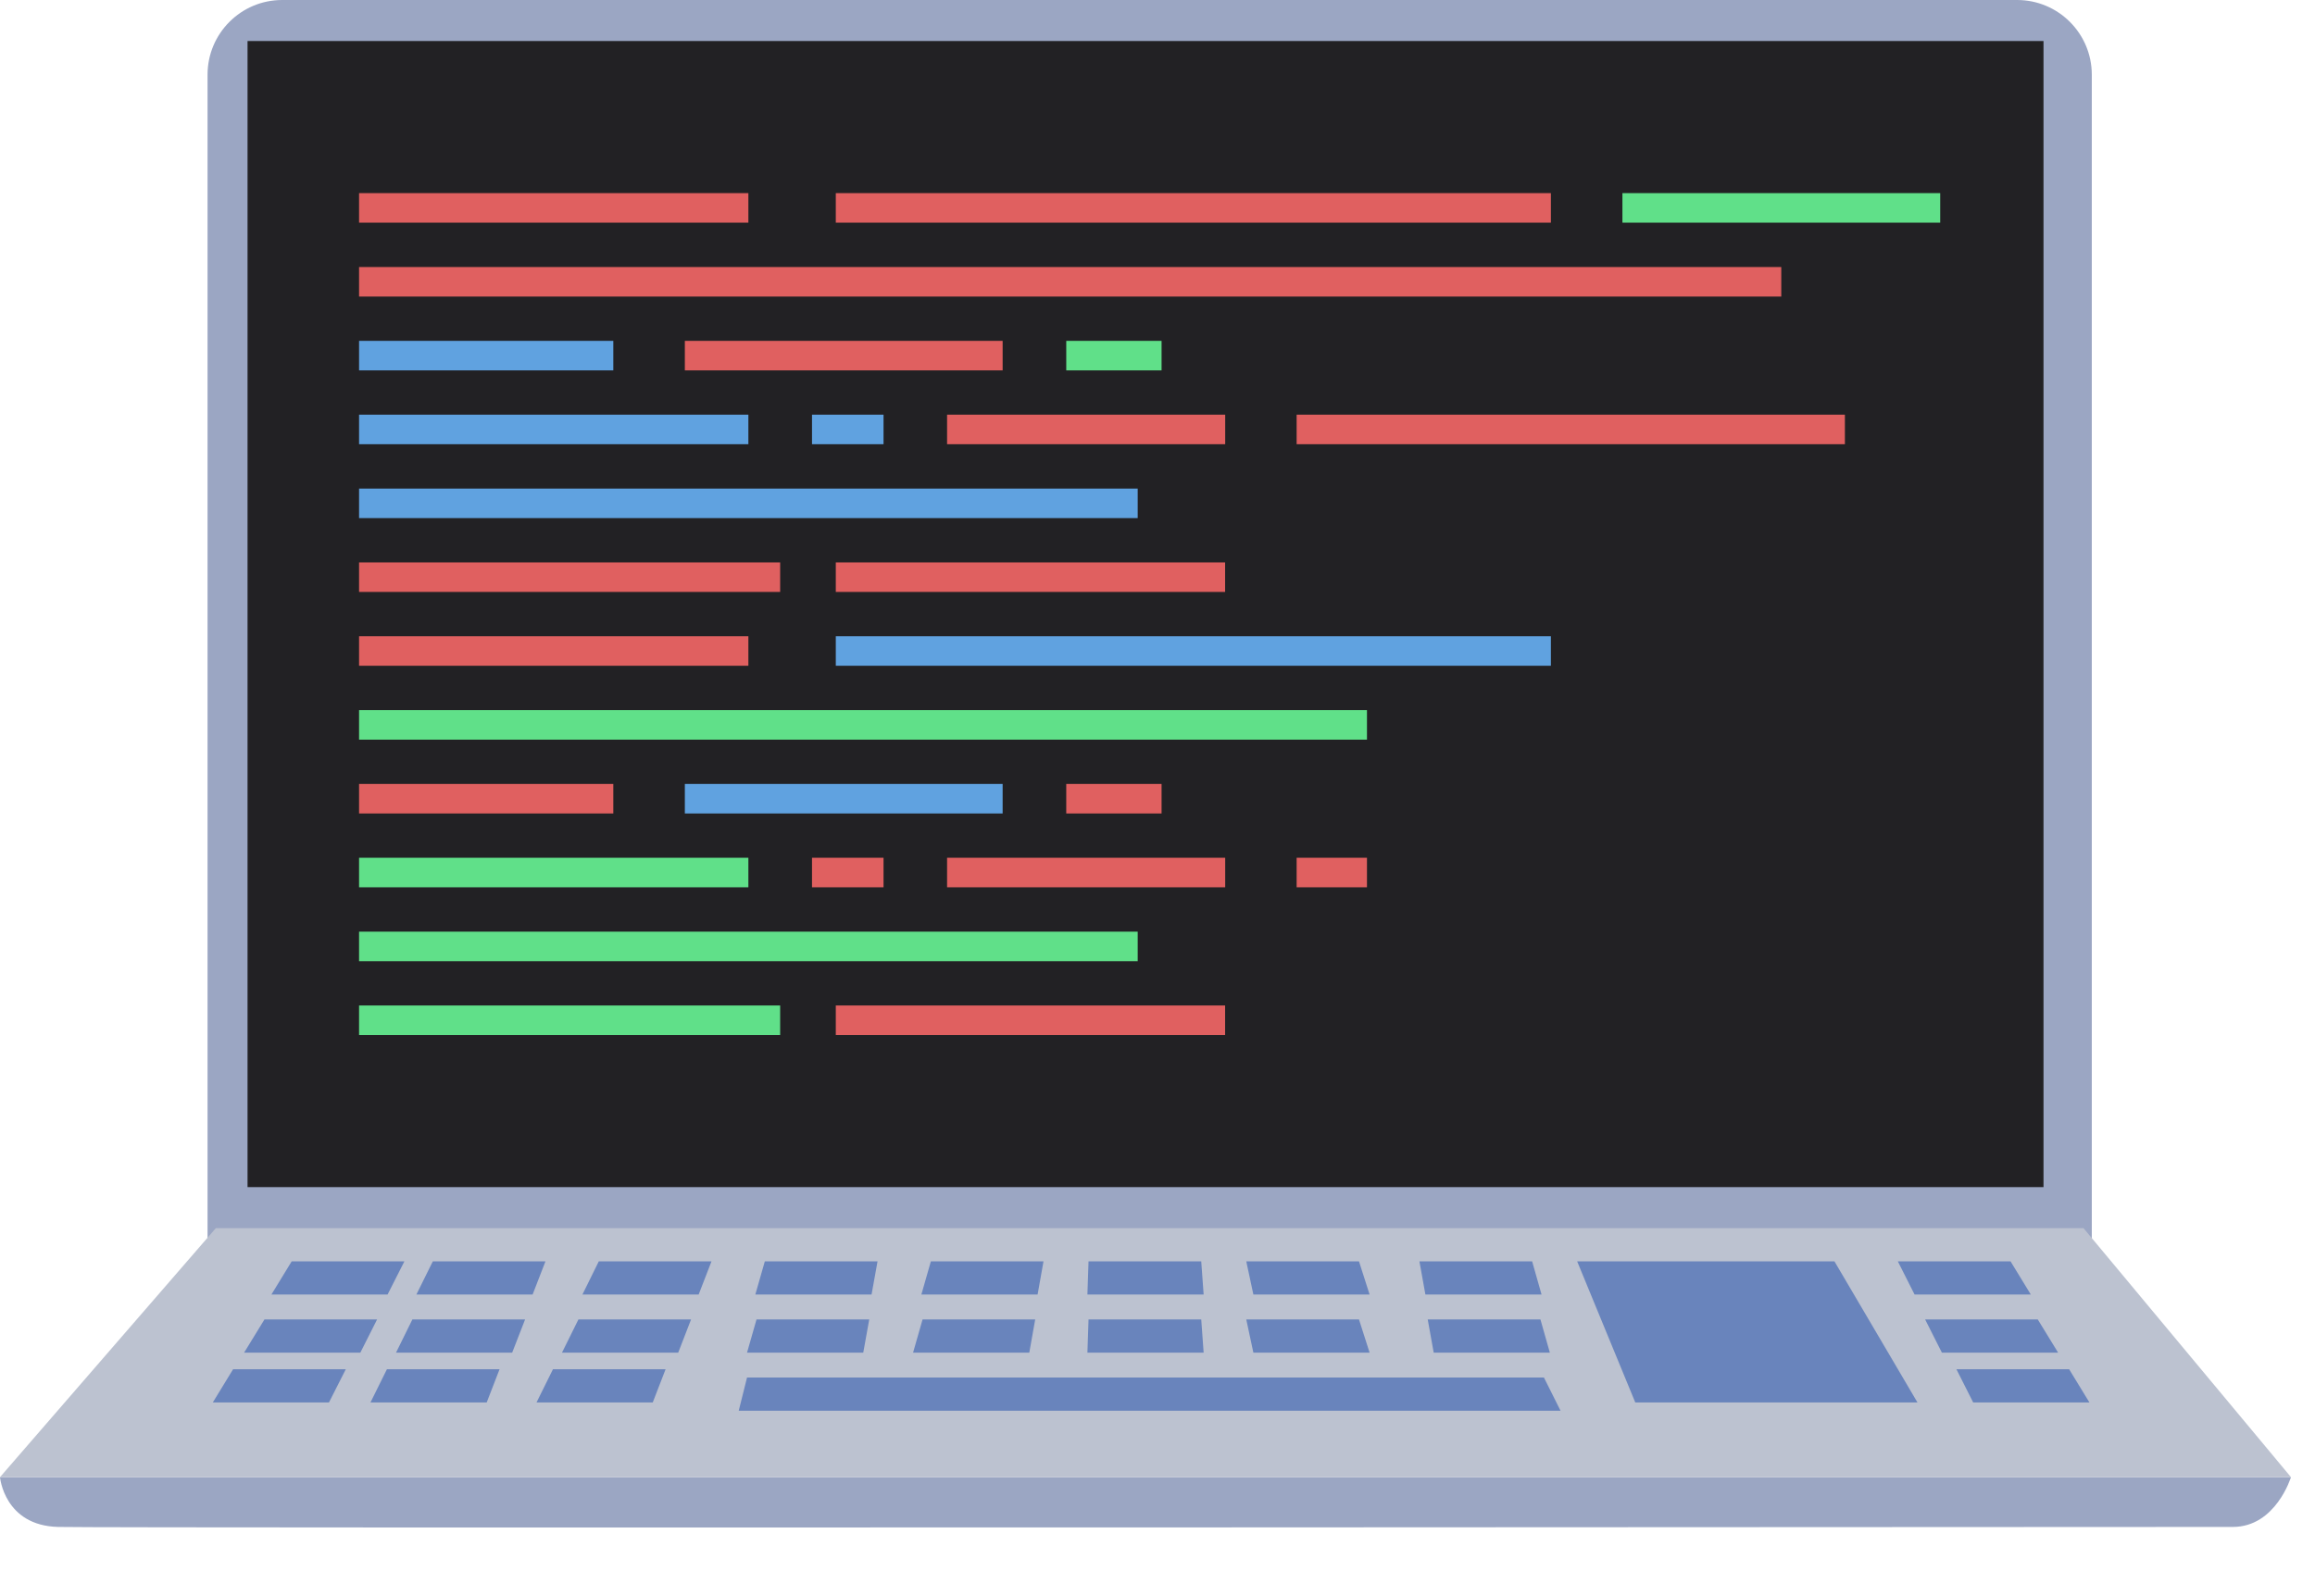 <?xml version="1.0" encoding="UTF-8" standalone="no"?><!DOCTYPE svg PUBLIC "-//W3C//DTD SVG 1.1//EN" "http://www.w3.org/Graphics/SVG/1.1/DTD/svg11.dtd"><svg width="100%" height="100%" viewBox="0 0 29 20" version="1.1" xmlns="http://www.w3.org/2000/svg" xmlns:xlink="http://www.w3.org/1999/xlink" xml:space="preserve" xmlns:serif="http://www.serif.com/" style="fill-rule:evenodd;clip-rule:evenodd;stroke-linejoin:round;stroke-miterlimit:2;"><g><path d="M-0,18.509c-0,-0 0.052,0.607 0.728,0.624c0.676,0.017 26.706,-0 27.243,-0c0.538,-0 0.728,-0.624 0.728,-0.624l-28.699,-0Z" style="fill:#9ba6c3;"/><path d="M26.204,0.936c-0,-0.517 -0.42,-0.936 -0.936,-0.936l-21.733,-0c-0.516,-0 -0.935,0.419 -0.935,0.936l-0,14.661l23.604,0l-0,-14.661Z" style="fill:#9ba6c3;"/><rect x="3.101" y="0.514" width="22.498" height="14.361" style="fill:#222124;"/><path d="M2.704,15.389l-2.704,3.12l28.699,-0l-2.599,-3.12l-23.396,0Z" style="fill:#bcc2d0;"/><g><path d="M9.358,17.261l-0.104,0.416l10.295,0l-0.208,-0.416l-9.983,0" style="fill:#6984bc;"/><path d="M19.757,15.805l0.728,1.768l3.535,0l-1.04,-1.768l-3.223,0" style="fill:#6984bc;"/><path d="M9.477,16.533l-0.119,0.416l1.456,0l0.075,-0.416l-1.412,0" style="fill:#6984bc;"/><path d="M19.297,16.533l0.118,0.416l-1.455,0l-0.075,-0.416l1.412,0" style="fill:#6984bc;"/><path d="M11.557,16.533l-0.119,0.416l1.456,0l0.074,-0.416l-1.411,0" style="fill:#6984bc;"/><path d="M13.636,16.533l-0.014,0.416l1.456,0l-0.03,-0.416l-1.412,0" style="fill:#6984bc;"/><path d="M15.612,16.533l0.089,0.416l1.456,0l-0.133,-0.416l-1.412,0" style="fill:#6984bc;"/><path d="M9.581,15.805l-0.119,0.416l1.456,0l0.075,-0.416l-1.412,0" style="fill:#6984bc;"/><path d="M19.193,15.805l0.118,0.416l-1.455,0l-0.075,-0.416l1.412,0" style="fill:#6984bc;"/><path d="M11.661,15.805l-0.119,0.416l1.456,0l0.074,-0.416l-1.411,0" style="fill:#6984bc;"/><path d="M5.166,16.533l-0.205,0.416l1.455,0l0.162,-0.416l-1.412,0" style="fill:#6984bc;"/><path d="M7.246,16.533l-0.206,0.416l1.456,0l0.161,-0.416l-1.411,0" style="fill:#6984bc;"/><path d="M5.422,15.805l-0.206,0.416l1.456,0l0.161,-0.416l-1.411,0" style="fill:#6984bc;"/><path d="M7.501,15.805l-0.205,0.416l1.456,0l0.161,-0.416l-1.412,0" style="fill:#6984bc;"/><path d="M4.847,17.157l-0.206,0.416l1.456,0l0.161,-0.416l-1.411,0" style="fill:#6984bc;"/><path d="M3.313,16.533l-0.255,0.416l1.456,0l0.21,-0.416l-1.411,0" style="fill:#6984bc;"/><path d="M3.654,15.805l-0.254,0.416l1.455,0l0.211,-0.416l-1.412,0" style="fill:#6984bc;"/><path d="M2.92,17.157l-0.254,0.416l1.455,0l0.211,-0.416l-1.412,0" style="fill:#6984bc;"/><path d="M25.527,16.533l0.255,0.416l-1.456,0l-0.21,-0.416l1.411,0" style="fill:#6984bc;"/><path d="M25.186,15.805l0.254,0.416l-1.456,0l-0.21,-0.416l1.412,0" style="fill:#6984bc;"/><path d="M25.92,17.157l0.254,0.416l-1.456,0l-0.21,-0.416l1.412,0" style="fill:#6984bc;"/><path d="M6.927,17.157l-0.206,0.416l1.456,0l0.161,-0.416l-1.411,0" style="fill:#6984bc;"/><path d="M13.636,15.805l-0.014,0.416l1.456,0l-0.03,-0.416l-1.412,0" style="fill:#6984bc;"/><path d="M15.612,15.805l0.089,0.416l1.456,0l-0.133,-0.416l-1.412,0" style="fill:#6984bc;"/></g><g><rect x="4.498" y="2.42" width="4.877" height="0.37" style="fill:#e06060;"/><rect x="10.47" y="2.42" width="8.958" height="0.37" style="fill:#e06060;"/><rect x="20.324" y="2.42" width="3.981" height="0.37" style="fill:#60e089;"/><rect x="4.498" y="3.346" width="17.816" height="0.37" style="fill:#e06060;"/><rect x="4.498" y="4.271" width="3.185" height="0.37" style="fill:#60a2e0;"/><rect x="8.579" y="4.271" width="3.981" height="0.37" style="fill:#e06060;"/><rect x="13.357" y="4.271" width="1.194" height="0.37" style="fill:#60e089;"/><rect x="4.498" y="5.196" width="4.877" height="0.37" style="fill:#60a2e0;"/><rect x="10.172" y="5.196" width="0.896" height="0.37" style="fill:#60a2e0;"/><rect x="11.864" y="5.196" width="3.484" height="0.37" style="fill:#e06060;"/><rect x="16.243" y="5.196" width="6.868" height="0.37" style="fill:#e06060;"/><rect x="4.498" y="6.122" width="9.754" height="0.37" style="fill:#60a2e0;"/><rect x="4.498" y="7.047" width="5.275" height="0.37" style="fill:#e06060;"/><rect x="10.47" y="7.047" width="4.877" height="0.37" style="fill:#e06060;"/><rect x="4.498" y="7.972" width="4.877" height="0.37" style="fill:#e06060;"/><rect x="10.47" y="7.972" width="8.958" height="0.37" style="fill:#60a2e0;"/><rect x="4.498" y="8.898" width="12.626" height="0.37" style="fill:#60e089;"/><rect x="4.498" y="9.823" width="3.185" height="0.37" style="fill:#e06060;"/><rect x="8.579" y="9.823" width="3.981" height="0.37" style="fill:#60a2e0;"/><rect x="13.357" y="9.823" width="1.194" height="0.37" style="fill:#e06060;"/><rect x="4.498" y="10.748" width="4.877" height="0.37" style="fill:#60e089;"/><rect x="10.172" y="10.748" width="0.896" height="0.37" style="fill:#e06060;"/><rect x="11.864" y="10.748" width="3.484" height="0.37" style="fill:#e06060;"/><rect x="16.243" y="10.748" width="0.881" height="0.37" style="fill:#e06060;"/><rect x="4.498" y="11.674" width="9.754" height="0.37" style="fill:#60e089;"/><rect x="4.498" y="12.599" width="5.275" height="0.37" style="fill:#60e089;"/><rect x="10.47" y="12.599" width="4.877" height="0.37" style="fill:#e06060;"/></g></g></svg>